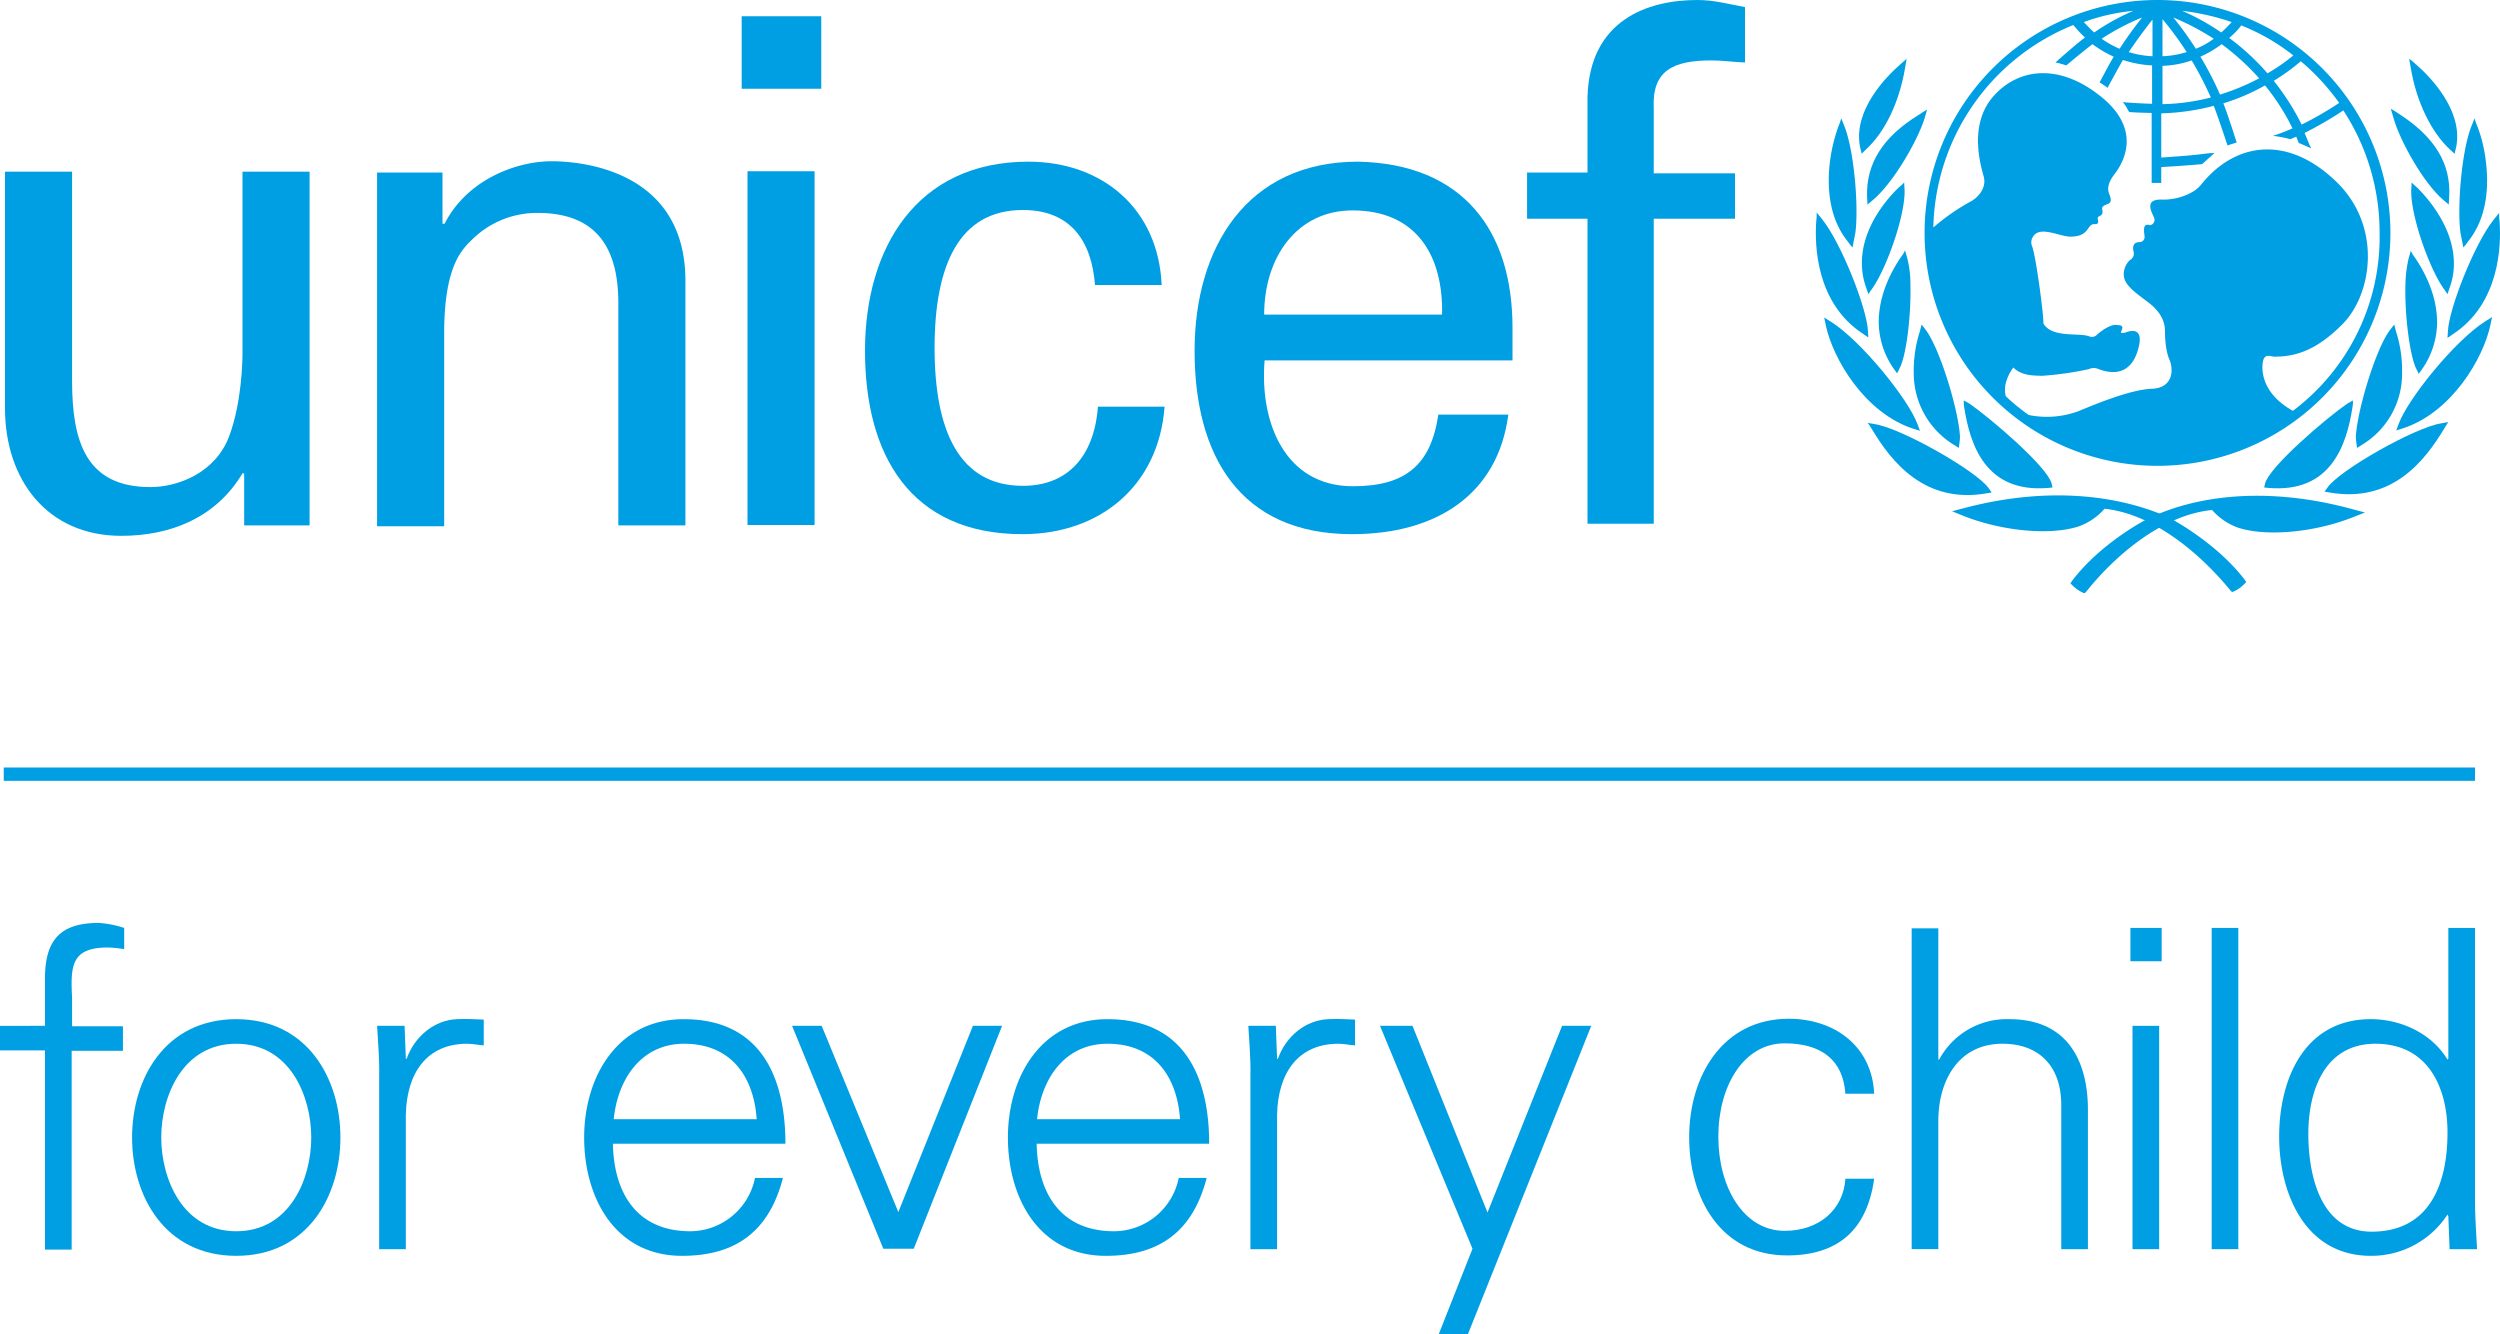 <svg id="layer" xmlns="http://www.w3.org/2000/svg" viewBox="0 0 600 320.2"><defs><style>.cls-1{fill:#009fe3;}</style></defs><title>Unicef-logo</title><path class="cls-1" d="M538.6,161.5a55.9,55.9,0,1,0,55.9,55.9,55.93,55.93,0,0,0-55.9-55.9m43.6,24.7a80.76,80.76,0,0,1-9,5.2,58.3,58.3,0,0,0-6.7-10.5,51.28,51.28,0,0,0,6.5-4.7,54.38,54.38,0,0,1,9.2,10m-23.5-18.6a50.19,50.19,0,0,1,12.5,7.2,45.53,45.53,0,0,1-6.2,4.3,57.28,57.28,0,0,0-9.2-8.5,16.43,16.43,0,0,0,2.9-3m4.3,12.7a54.84,54.84,0,0,1-9.4,3.9,78.28,78.28,0,0,0-4.7-9.1,26.24,26.24,0,0,0,5.1-3,58.9,58.9,0,0,1,9,8.2m-6.6-13.5a29.49,29.49,0,0,1-2.5,2.5,53.66,53.66,0,0,0-9.4-5.2,57.29,57.29,0,0,1,11.9,2.7m-4.3,4a18.18,18.18,0,0,1-4.3,2.4,79.08,79.08,0,0,0-5.4-7.5,59.82,59.82,0,0,1,9.7,5.1m-12.3-4.7a76.42,76.42,0,0,1,5.8,7.9,22.75,22.75,0,0,1-5.8,1Zm0,11.2a23.45,23.45,0,0,0,7-1.3,82.83,82.83,0,0,1,4.6,8.9,50.66,50.66,0,0,1-11.6,1.6Zm-2.4-11.1V175a22.76,22.76,0,0,1-5.7-1q2.7-4,5.7-7.8m-7.9,7a22.56,22.56,0,0,1-4.3-2.4,56,56,0,0,1,9.7-5.1q-2.85,3.6-5.4,7.5m3.3-9.1a53.66,53.66,0,0,0-9.4,5.2c-.9-.8-1.7-1.7-2.5-2.5a47.85,47.85,0,0,1,11.9-2.7m38.3,96c-7.4-4.1-7.6-9.7-7.2-11.8s1.8-1.2,2.8-1.2c4.9,0,10-1.4,16.4-7.9,7.1-7.3,9.4-23.5-1.6-34.1-11.8-11.4-24.4-9.4-32.5.8-1.7,2.1-5.7,3.6-9.2,3.5-5.2-.2-1.9,3.9-1.9,4.8s-.8,1.5-1.3,1.3c-1.8-.5-1.1,2.1-1.1,2.9a1.2,1.2,0,0,1-1.1,1.2c-2.2,0-1.6,2-1.5,2.5a1.73,1.73,0,0,1-.9,1.8,4.72,4.72,0,0,0-1.5,3.4c0,2.4,2.2,4,5.8,6.7s4.1,5.3,4.1,7.1.2,4.8,1.1,6.8c1,2.4.8,6.7-4.2,6.9-6.1.2-17,5.2-18,5.5a21.83,21.83,0,0,1-11.6.8,47,47,0,0,1-5.5-4.5c-.7-2.5.5-5.1,1.8-6.9,2.1,2.1,5.1,1.9,6.8,2a76.87,76.87,0,0,0,11.3-1.6,2.81,2.81,0,0,1,2.4,0c3.2,1.2,7.6,1.5,9.4-4.6s-2.4-4.4-3-4.2-1.3.2-1-.3c.8-1.6-.4-1.4-1.1-1.5-1.7-.2-4,1.7-4.7,2.3a1.66,1.66,0,0,1-1.7.5c-2.3-1.1-9.1.5-11.2-3.2.2-1-1.7-15.9-2.7-18.5a2.41,2.41,0,0,1,.3-2.4c1.7-2.6,6.5.2,9.1.1,3.1-.1,3.6-1.4,4.4-2.4s1.4-.4,1.8-.7c.6-.4,0-1.1.2-1.5s.4-.2.9-.7-.1-1.5.2-1.8c.8-1.1,2.8-.2,1.6-3.2-.7-1.6.3-3.4,1.2-4.6,1.5-1.9,7.3-10.1-2.9-18.5-9.7-8-19.6-7.4-25.9-.5s-3.2,16.9-2.5,19.5-1.2,5-3.4,6.1a50.74,50.74,0,0,0-8.7,6.1,53.62,53.62,0,0,1,33.6-48.6,26.82,26.82,0,0,0,2.8,3c-2.2,1.6-7.1,6-7.1,6a8.67,8.67,0,0,1,1.3.3c.4.1,1.3.4,1.3.4s4.3-3.6,6.3-5.1a26.24,26.24,0,0,0,5.1,3c-1,1.6-3.4,6.2-3.4,6.2a7.13,7.13,0,0,1,1.1.7,4.52,4.52,0,0,1,.8.6s2.7-5,3.7-6.7a27.09,27.09,0,0,0,7,1.3v9.2c-1.3,0-4.7-.2-6.1-.3l-.9-.1.5.7c.4.5.6,1.1.9,1.5l.1.2h.2c1,.1,4.1.2,5.2.2v16.8h2.3v-3.8c3.4-.2,6.3-.4,9.7-.7h.1l3-2.7-1.6.1c-3.6.5-6.8.7-9.7.9,0,0-1,.1-1.5.1V188.7a54.73,54.73,0,0,0,12.6-1.8c1.1,2.8,3.3,9.5,3.3,9.5l2.2-.7s-2.1-6.7-3.2-9.4a49.45,49.45,0,0,0,10-4.3,53.06,53.06,0,0,1,6.6,10.3,44.93,44.93,0,0,1-4.7,1.8,32.44,32.44,0,0,1,4.2.8s.9-.4,1.4-.6l.6,1.5,3,1.3-.4-.8s-1-2.4-1.2-2.9a86.45,86.45,0,0,0,9.3-5.4,53.47,53.47,0,0,1,8.7,29.3,52.11,52.11,0,0,1-20.8,42.8" transform="translate(-20.8 -161.5)"/><path class="cls-1" d="M477.6,176.3l-.9.8c-3.3,2.9-10.8,10.6-9.6,19l.1.6.4,1.7,1-1c4.6-4.2,8-11.3,9.4-19.5l.4-2.3Z" transform="translate(-20.8 -161.5)"/><path class="cls-1" d="M462.4,190.9l-.4,1a39.72,39.72,0,0,0-2,8.3c-.7,5.6-.5,13.4,4.3,19.3l.5.7.6.7.7-3.6c.8-6.3-.3-19.5-2.6-25.4l-.8-2Z" transform="translate(-20.8 -161.5)"/><path class="cls-1" d="M456.8,213.6l-.1,1c-.4,5.7-.1,19.6,11.2,27l1.3.9-.1-1.6c-.2-5.3-6.4-21.1-11-26.8l-1.3-1.6Z" transform="translate(-20.8 -161.5)"/><path class="cls-1" d="M458.8,238.6l.2,1c1.7,8,9.3,21,21,24.8l1.6.5-.6-1.6c-2.2-6-13.5-20-20.8-24.6l-1.6-1Z" transform="translate(-20.8 -161.5)"/><path class="cls-1" d="M482.3,188.4l-.9.6c-8.7,5.3-12.8,11.8-12.5,19.8l.1,1.8,1.3-1.1c4.7-3.9,10.6-13.9,12.4-19.6l.6-2.1Z" transform="translate(-20.8 -161.5)"/><path class="cls-1" d="M477.2,205.9l-.7.6c-2.2,2.1-9.5,9.8-8.8,19.4a17.25,17.25,0,0,0,1,4.7l.5,1.5.9-1.3c3.5-4.9,8-17.7,7.8-23.7l-.1-1.8Z" transform="translate(-20.8 -161.5)"/><path class="cls-1" d="M477.6,222.4l-.5.7c-3.7,5.4-5.5,11-5.4,16.1a19.92,19.92,0,0,0,3.6,10.8l.8,1.1.6-1.2c1.6-3,2.8-12.6,2.6-20.2a25.07,25.07,0,0,0-.8-6.4l-.5-1.7Z" transform="translate(-20.8 -161.5)"/><path class="cls-1" d="M481.8,240.1l-.2.8a31.16,31.16,0,0,0-1.5,10.2,20.14,20.14,0,0,0,9.7,17.2l1.1.7.2-1.4.1-1.1c-.2-6-4.7-21.1-8.2-25.8l-1-1.3Z" transform="translate(-20.8 -161.5)"/><path class="cls-1" d="M469.5,263.6l.5.8c4.7,7.9,12.7,18.1,27.6,15.5l1.2-.2-.7-1c-2.8-4.1-20.9-14.4-27.3-15.4L469,263Z" transform="translate(-20.8 -161.5)"/><path class="cls-1" d="M491.6,283.6h0l-2.3.6,2.2.9c9.5,3.9,21.4,5,28.3,2.7a15.21,15.21,0,0,0,6.1-4.2c12.2,1.3,23.5,11.4,30.2,19.6l.4.4.5-.2a8.07,8.07,0,0,0,2.4-1.7l.5-.5-.4-.6c-6.9-9-17.8-14.7-18.2-14.9-9.9-4.5-27.1-8.2-49.7-2.1" transform="translate(-20.8 -161.5)"/><path class="cls-1" d="M492.1,258.4l.1.8c1.4,9,5.1,20.7,20.2,19.4l1-.1-.2-.9c-1-4.1-14.9-15.9-19.7-19.2l-1.4-.8Z" transform="translate(-20.8 -161.5)"/><path class="cls-1" d="M599,175.6l.4,2.3c1.4,8.2,4.9,15.3,9.4,19.5l1.1,1,.4-1.7.1-.6c1.2-8.4-6.3-16.1-9.6-19l-.9-.8Z" transform="translate(-20.8 -161.5)"/><path class="cls-1" d="M614.7,189.9l-.8,2c-2.3,5.9-3.4,19.1-2.6,25.4l.7,3.6.6-.7.5-.7c4.8-5.9,5-13.7,4.3-19.3a34.13,34.13,0,0,0-2-8.3l-.4-1Z" transform="translate(-20.8 -161.5)"/><path class="cls-1" d="M620.6,212.6l-1.3,1.6c-4.6,5.7-10.8,21.5-11,26.8l-.1,1.6,1.3-.9c11.3-7.4,11.6-21.4,11.2-27l-.1-1Z" transform="translate(-20.8 -161.5)"/><path class="cls-1" d="M618.9,237.6l-1.6,1c-7.3,4.6-18.6,18.6-20.8,24.6l-.6,1.6,1.6-.5c11.7-3.8,19.3-16.8,21-24.8l.2-1Z" transform="translate(-20.8 -161.5)"/><path class="cls-1" d="M594.6,187.6l.6,2.1c1.6,5.7,7.3,15.8,12,19.8l1.3,1.1.1-1.8c.5-8-3.5-14.5-12.1-20l-.9-.6Z" transform="translate(-20.8 -161.5)"/><path class="cls-1" d="M599.6,205.3l-.1,1.8c-.2,6,4.3,18.8,7.8,23.7l.9,1.3.5-1.5a16.51,16.51,0,0,0,1-4.7c.6-9.5-6.6-17.2-8.8-19.4l-.7-.6Z" transform="translate(-20.8 -161.5)"/><path class="cls-1" d="M599.4,221.7l-.5,1.7a30.58,30.58,0,0,0-.8,6.4c-.2,7.6,1.1,17.2,2.6,20.2l.6,1.2.8-1.1a19.92,19.92,0,0,0,3.6-10.8c.1-5.1-1.7-10.7-5.4-16.1l-.5-.7Z" transform="translate(-20.8 -161.5)"/><path class="cls-1" d="M595.4,239.4l-1,1.3c-3.5,4.6-8,19.8-8.2,25.8l.1,1.1.2,1.4,1.1-.7a19.92,19.92,0,0,0,9.7-17.2,30.79,30.79,0,0,0-1.5-10.2l-.2-.8Z" transform="translate(-20.8 -161.5)"/><path class="cls-1" d="M608.4,262.8l-1.7.3c-6.4,1-24.5,11.3-27.3,15.4l-.7,1,1.2.2c15,2.6,22.9-7.6,27.6-15.5l.5-.8Z" transform="translate(-20.8 -161.5)"/><path class="cls-1" d="M536.3,286c-.5.2-11.3,5.8-18.2,14.9l-.4.6.5.5a8.62,8.62,0,0,0,2.4,1.7l.5.2.4-.4c6.6-8.3,18-18.4,30.2-19.6a15.21,15.21,0,0,0,6.1,4.2c6.9,2.3,18.8,1.2,28.3-2.7l2.3-.9-2.3-.6c-22.8-6.4-40.1-2.7-49.8,2.1" transform="translate(-20.8 -161.5)"/><path class="cls-1" d="M585.5,257.6l-1.4.8c-4.8,3.3-18.7,15.1-19.7,19.2l-.2.9,1,.1c15.1,1.3,18.8-10.4,20.2-19.4l.1-.8Z" transform="translate(-20.8 -161.5)"/><path class="cls-1" d="M198.8,165.4h19.1v17.4H198.8Zm1.5,37.2h16v84.9H200.2V202.6Z" transform="translate(-20.8 -161.5)"/><path class="cls-1" d="M79,202.7H95.1v84.9H79.4V275.1H79c-6.4,10.7-17.3,15-29.1,15-17.8,0-27.9-13.5-27.9-30.6V202.7H38.1v50.2c0,14.7,3.4,25.5,18.8,25.5,6.6,0,15.6-3.4,18.9-12.2,3-8,3.2-17.9,3.2-20Z" transform="translate(-20.8 -161.5)"/><path class="cls-1" d="M127.2,215.2h.3c5.4-10.6,17.2-15,25.7-15,5.9,0,32.1,1.5,32.1,28.7v58.7H169.2V234.2c0-14-5.9-21.6-19.4-21.6a22.15,22.15,0,0,0-15.6,6.3c-2.4,2.4-6.8,6.1-6.8,22.7v46.2H111.3V202.9H127v12.3Z" transform="translate(-20.8 -161.5)"/><path class="cls-1" d="M283.6,229.9c-.8-10.6-5.9-18-17.3-18-15.3,0-21.2,13.2-21.2,33.1s5.9,33.1,21.2,33.1c10.6,0,17.1-6.9,18-19h16c-1.4,19-15.5,30.6-34.1,30.6-27,0-37.8-19.1-37.8-44,0-24.7,12.4-45.4,39.2-45.4,17.8,0,31.2,11.3,32,29.6Z" transform="translate(-20.8 -161.5)"/><path class="cls-1" d="M324.3,248.1c-1.2,14.8,4.9,30.1,21.2,30.1,12.4,0,18.7-4.9,20.5-17.2h16.8c-2.5,19.2-17.3,28.7-37.5,28.7-27.1,0-37.8-19.1-37.8-44,0-24.7,12.5-45.4,39.2-45.4,25.2.5,37.1,16.5,37.1,39.8V248H324.3ZM366.9,237c.3-14.1-6.1-25-21.5-25-13.3,0-21.2,11.2-21.2,25Z" transform="translate(-20.8 -161.5)"/><path class="cls-1" d="M401.8,287.2V214H387.3V202.9h14.5V184.8c.5-18.5,14.4-23.3,26.4-23.3,3.9,0,7.6,1,11.4,1.7v13.3c-2.7-.1-5.4-.5-8.1-.5-9.1,0-14.3,2.4-13.8,11.6v15.5h19.5V214H417.7v73.2Z" transform="translate(-20.8 -161.5)"/><polygon class="cls-1" points="0.9 184.2 594 184.2 594 187.4 302.3 187.4 0.9 187.4 0.9 184.2"/><path class="cls-1" d="M31.6,461.3V413.6H20.8v-5.9H31.6V396.3c0-9.2,3.7-13.3,12.9-13.3a25.36,25.36,0,0,1,6.1,1.2v5.1a27.16,27.16,0,0,0-3.9-.4c-8.8,0-9,4.4-8.6,12.1v6.8H50.3v5.9H38v47.7H31.6Z" transform="translate(-20.8 -161.5)"/><path class="cls-1" d="M102.5,434.5c0,14.1-7.9,28.4-25,28.4s-25-14.3-25-28.4,7.9-28.4,25-28.4,25,14.3,25,28.4M77.5,412c-12.9,0-18,12.6-18,22.5s5.1,22.5,18,22.5,18-12.6,18-22.5S90.4,412,77.5,412" transform="translate(-20.8 -161.5)"/><path class="cls-1" d="M118.2,461.3h-6.4V419.8c.1-4.2-.3-8.4-.5-12.1h6.6l.3,7.9h.2c1.9-5.4,6.7-9.3,12.1-9.5,2.1-.1,4.3,0,6.4.1v6.2c-1.3-.1-2.7-.4-4-.4-9.5,0-14.5,6.8-14.7,17.1Z" transform="translate(-20.8 -161.5)"/><path class="cls-1" d="M167.9,436c.2,11.4,5.4,21,18.6,21A15.93,15.93,0,0,0,202,444.2h6.7c-3.3,12.8-11.3,18.7-24.2,18.7-16,0-23.5-13.8-23.5-28.4s8-28.4,23.9-28.4c17.9,0,24.4,13.1,24.4,29.9Zm34.5-5.9c-.7-10.4-6.3-18.1-17.4-18.1-10.5,0-16,8.8-16.9,18.1Z" transform="translate(-20.8 -161.5)"/><polygon class="cls-1" points="197.2 246.2 215.6 290.9 233.5 246.2 240.5 246.2 219.3 299.7 212 299.7 190.1 246.2 197.2 246.2"/><path class="cls-1" d="M269.6,436c.2,11.4,5.4,21,18.6,21a15.93,15.93,0,0,0,15.5-12.8h6.7c-3.3,12.8-11.3,18.7-24.2,18.7-16,0-23.5-13.8-23.5-28.4s8-28.4,23.9-28.4c17.9,0,24.4,13.1,24.4,29.9Zm34.4-5.9c-.7-10.4-6.3-18.1-17.4-18.1-10.5,0-16,8.8-16.9,18.1Z" transform="translate(-20.8 -161.5)"/><path class="cls-1" d="M327.3,461.3h-6.4V419.8c.1-4.2-.3-8.4-.5-12.1H327l.3,7.9h.2c1.9-5.4,6.7-9.3,12.1-9.5,2.1-.1,4.3,0,6.4.1v6.2c-1.3-.1-2.7-.4-4-.4-9.5,0-14.5,6.8-14.7,17.1Z" transform="translate(-20.8 -161.5)"/><polygon class="cls-1" points="339 246.2 357 291 374.9 246.2 381.9 246.2 352.3 320.2 345.3 320.2 353.4 299.7 331.2 246.2 339 246.2"/><path class="cls-1" d="M463.7,424.1c-.5-8.2-5.8-12.2-14.6-12.2-9.8,0-15.9,10.2-15.9,22.4s6.1,22.6,15.9,22.6c8.3,0,14.1-5.1,14.6-12.5h6.9c-1.7,12.3-8.7,18.4-20.9,18.4-16,0-23.5-13.8-23.5-28.4s8-28.4,23.9-28.4c11,0,20,6.6,20.5,18h-6.9Z" transform="translate(-20.8 -161.5)"/><path class="cls-1" d="M486,415.8h.2a18.41,18.41,0,0,1,16.8-9.7c17.5,0,18.9,15.5,18.9,21.7v33.5h-6.4V426.7c0-9.3-5.3-14.7-14.1-14.7-10.6,0-15.4,8.9-15.4,18.5v30.8h-6.4v-77H486Z" transform="translate(-20.8 -161.5)"/><path class="cls-1" d="M539.6,392.2h-7.5v-8h7.5Zm-.6,69.1h-6.4V407.7H539Z" transform="translate(-20.8 -161.5)"/><polygon class="cls-1" points="537.2 299.8 530.8 299.8 530.8 272.9 530.8 222.7 535.7 222.7 537.2 222.7 537.2 299.8"/><path class="cls-1" d="M608.4,453.4l-.2-.4a21.81,21.81,0,0,1-18.4,9.9c-15.9,0-22-15.2-22-28.6,0-13.9,6.1-28.2,22-28.2,7.2,0,14.6,3.4,18.4,9.7l.2-.2V384.2h6.4v65c0,4.2.3,8.4.5,12.1h-6.6ZM590.9,412c-12.2,0-16.1,11.3-16.1,21.6,0,9.9,2.9,23.5,15.2,23.5,14,0,18.2-11.6,18.2-23.8,0-11-4.8-21.3-17.3-21.3" transform="translate(-20.8 -161.5)"/></svg>